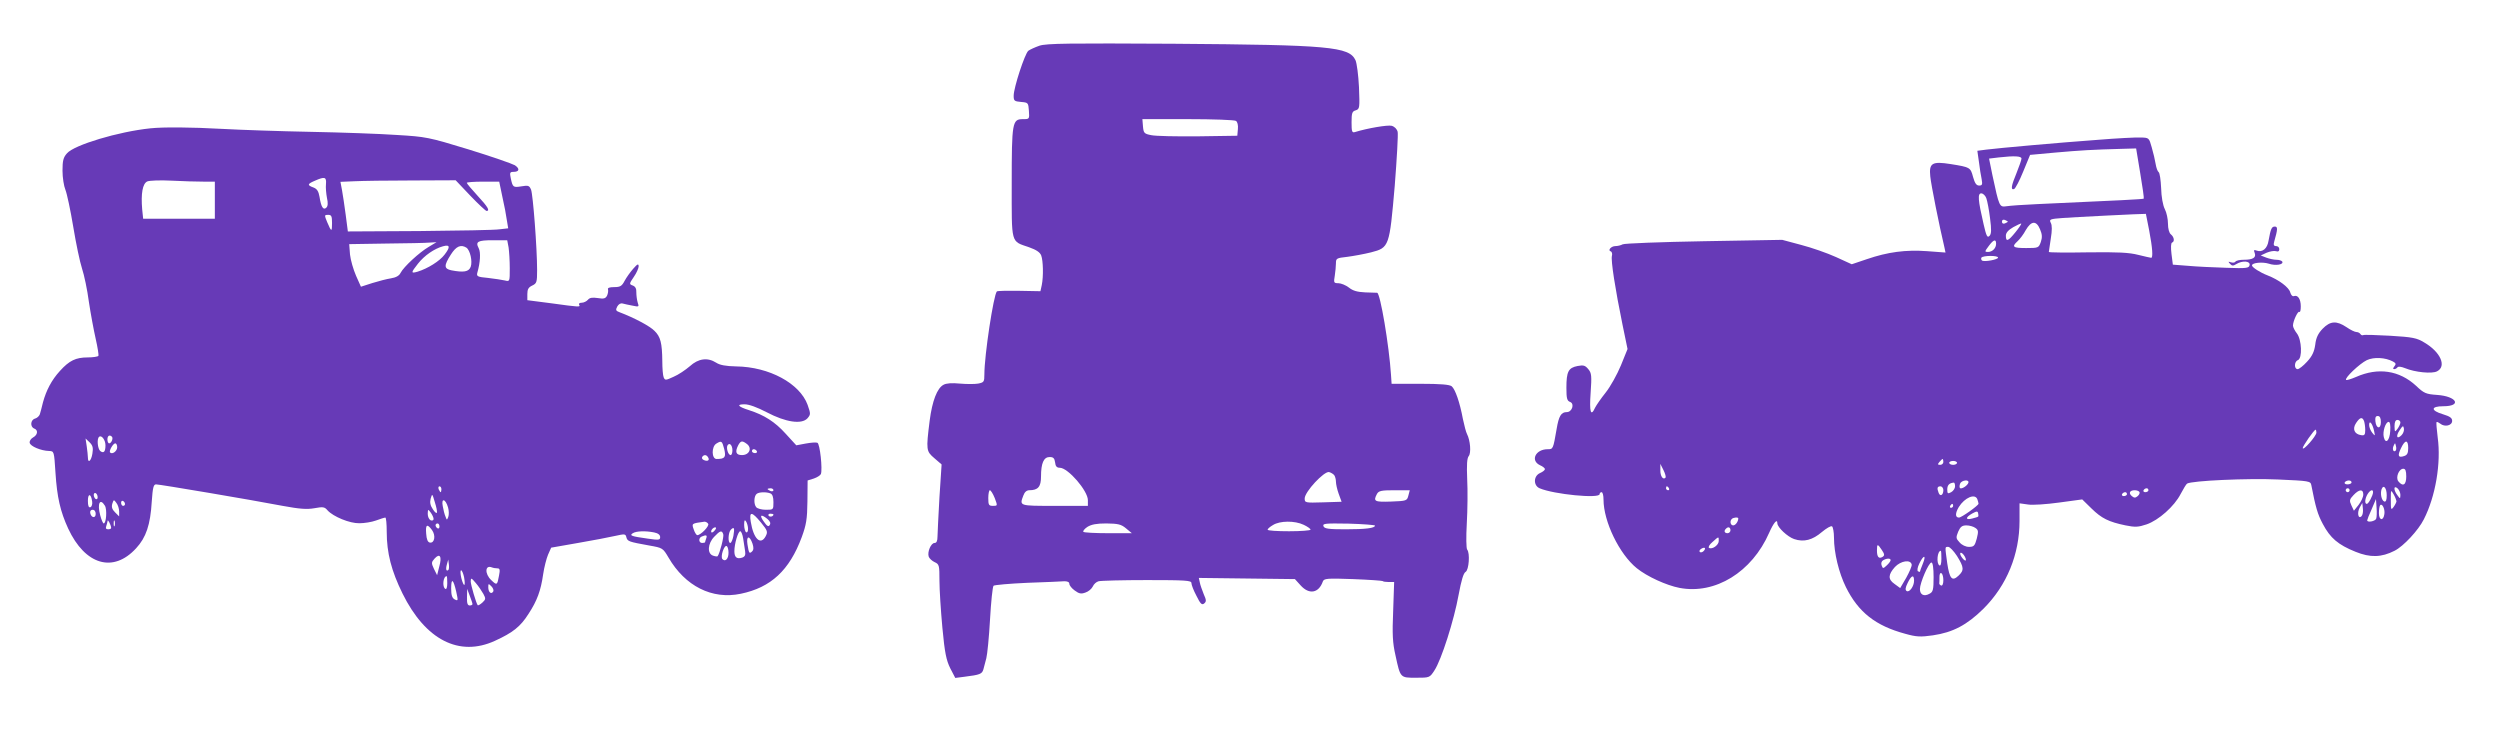 <?xml version="1.0" standalone="no"?>
<!DOCTYPE svg PUBLIC "-//W3C//DTD SVG 20010904//EN"
 "http://www.w3.org/TR/2001/REC-SVG-20010904/DTD/svg10.dtd">
<svg version="1.0" xmlns="http://www.w3.org/2000/svg"
 width="1280pt" height="373pt" viewBox="0 0 1280 373"
 preserveAspectRatio="xMidYMid meet">
<g transform="translate(0,373) scale(0.1,-0.1)"
fill="#673ab7" stroke="none">
<path d="M5322 3496 c-23 -8 -49 -20 -57 -26 -18 -15 -75 -189 -75 -230 0 -26
3 -29 38 -32 36 -3 37 -4 40 -45 3 -43 3 -43 -31 -43 -54 0 -57 -16 -57 -329
0 -316 -6 -294 89 -327 37 -13 56 -26 62 -42 10 -27 12 -106 3 -151 l-7 -32
-108 2 c-60 1 -111 0 -115 -3 -17 -18 -64 -327 -64 -425 0 -38 -2 -41 -32 -47
-17 -3 -59 -3 -93 0 -41 4 -70 2 -84 -6 -33 -17 -58 -83 -71 -183 -19 -152
-18 -157 24 -193 l37 -32 -11 -168 c-5 -93 -10 -184 -10 -201 0 -23 -5 -33
-15 -33 -18 0 -38 -45 -30 -70 3 -9 17 -22 30 -28 24 -11 25 -16 25 -95 0 -46
7 -154 15 -241 12 -129 20 -166 40 -207 l26 -50 47 6 c80 10 90 14 97 38 3 12
10 38 15 57 5 19 14 109 19 199 5 89 13 167 18 172 4 4 82 11 173 15 91 3 176
7 190 8 15 0 25 -4 25 -13 0 -8 12 -23 27 -34 23 -17 33 -19 55 -11 16 5 32
19 38 31 5 12 18 24 30 27 11 3 122 6 248 6 197 0 227 -2 227 -15 0 -9 11 -38
26 -66 20 -41 28 -48 39 -39 12 10 12 17 -2 48 -8 21 -18 47 -20 60 l-5 23
246 -3 246 -3 29 -32 c44 -49 93 -40 114 20 6 15 20 17 154 12 81 -3 149 -8
152 -10 2 -3 17 -5 32 -5 l27 0 -5 -148 c-5 -120 -3 -163 12 -228 25 -116 24
-114 105 -114 69 0 70 0 94 37 36 54 101 259 124 387 14 75 25 112 36 118 17
10 23 96 8 114 -5 5 -6 65 -2 134 4 69 5 171 2 227 -3 74 -1 107 8 118 13 16
8 80 -9 113 -5 9 -14 44 -21 77 -16 86 -39 151 -57 167 -11 9 -56 13 -162 13
l-146 0 -3 45 c-10 153 -55 419 -71 421 -3 0 -31 1 -61 2 -41 2 -63 8 -84 25
-16 12 -40 22 -54 22 -23 0 -24 3 -18 38 3 20 6 49 6 64 0 25 3 27 58 33 31 4
86 14 122 23 93 24 94 29 121 340 11 139 18 264 15 277 -4 15 -16 27 -31 31
-20 5 -122 -12 -187 -32 -16 -5 -18 2 -18 50 0 47 3 56 21 61 21 7 21 12 17
119 -3 61 -11 123 -18 138 -33 69 -130 78 -930 84 -537 3 -652 2 -688 -10z
m1006 -385 c8 -5 12 -22 10 -42 l-3 -34 -201 -3 c-110 -1 -218 1 -240 6 -36 7
-39 11 -42 45 l-3 37 233 0 c128 0 239 -4 246 -9z m-926 -1748 c2 -21 9 -28
25 -28 42 -1 143 -118 143 -166 l0 -29 -170 0 c-184 0 -181 -1 -160 54 6 17
17 26 30 26 45 0 60 18 60 70 0 69 14 100 44 100 19 0 25 -6 28 -27z m1430
-67 c4 -6 8 -21 8 -32 0 -12 6 -40 14 -62 l15 -41 -95 -3 c-92 -3 -94 -2 -94
20 0 34 100 141 125 135 11 -3 23 -11 27 -17z m-1739 -116 c15 -40 15 -40 -9
-40 -21 0 -24 4 -24 40 0 22 4 40 8 40 5 0 16 -18 25 -40z m2118 13 c-7 -27
-9 -28 -89 -31 -85 -3 -92 1 -72 39 9 16 22 19 89 19 l79 0 -7 -27z m-536
-150 c19 -9 35 -20 35 -25 0 -4 -49 -8 -110 -8 -60 0 -110 3 -110 8 0 4 12 15
28 24 35 22 111 23 157 1z m-910 -18 l30 -25 -121 0 c-66 0 -124 3 -127 7 -4
3 5 15 20 25 21 13 47 18 98 18 59 -1 75 -4 100 -25z m1275 14 c0 -13 -47 -19
-151 -19 -88 0 -108 3 -113 16 -5 14 9 15 129 13 74 -2 135 -7 135 -10z"/>
<path d="M770 3073 c-164 -17 -390 -85 -427 -128 -19 -21 -23 -38 -23 -89 0
-35 7 -79 15 -98 8 -20 26 -105 40 -189 14 -85 34 -181 45 -214 11 -33 27
-109 35 -170 9 -60 25 -146 35 -190 10 -44 16 -83 14 -87 -3 -4 -28 -8 -55 -8
-61 0 -94 -16 -142 -69 -43 -47 -70 -99 -87 -161 -6 -25 -13 -52 -16 -61 -3
-9 -14 -19 -24 -22 -24 -6 -27 -42 -5 -51 22 -8 18 -33 -6 -46 -11 -6 -19 -19
-17 -27 3 -18 58 -41 99 -42 26 -1 26 -1 33 -111 8 -126 25 -199 65 -286 87
-187 231 -229 348 -101 51 55 73 120 80 239 5 72 9 88 22 88 19 0 486 -79 648
-110 87 -16 124 -19 163 -12 44 8 52 7 67 -11 29 -32 113 -67 163 -66 25 0 63
6 85 14 22 8 43 15 48 15 4 0 7 -33 7 -72 0 -110 24 -201 81 -317 117 -237
290 -326 473 -242 92 42 131 73 172 138 44 67 63 119 75 203 5 35 17 81 25
100 l16 36 137 24 c75 13 160 29 190 36 50 11 54 11 58 -7 6 -21 12 -23 117
-42 69 -12 70 -13 99 -62 85 -146 223 -216 370 -185 154 32 249 120 312 290
23 63 28 92 29 182 l1 108 32 10 c17 6 33 16 36 23 9 24 -5 156 -18 160 -6 3
-33 1 -60 -4 l-48 -9 -55 60 c-54 60 -109 95 -187 120 -57 18 -66 30 -23 30
23 0 64 -15 114 -41 97 -51 178 -63 208 -31 17 20 17 23 1 69 -40 110 -197
195 -366 197 -53 1 -84 7 -102 19 -44 28 -91 22 -135 -18 -22 -19 -59 -44 -83
-54 -41 -19 -44 -19 -51 -3 -4 9 -7 47 -7 83 -1 93 -9 125 -40 155 -23 24
-104 67 -178 95 -20 7 -22 12 -13 29 7 13 18 19 28 16 9 -2 32 -8 51 -11 32
-7 34 -6 26 16 -4 13 -7 37 -7 52 1 19 -5 30 -18 35 -19 7 -19 9 5 44 14 20
25 45 25 55 -1 14 -6 12 -28 -13 -15 -17 -35 -45 -44 -62 -14 -27 -23 -32 -53
-32 -25 0 -35 -4 -32 -12 2 -7 0 -21 -5 -32 -8 -15 -17 -17 -48 -12 -27 4 -41
2 -50 -9 -7 -8 -21 -15 -32 -15 -10 0 -16 -4 -13 -10 8 -13 4 -13 -141 7
l-124 16 0 32 c0 24 6 34 25 43 23 11 25 17 25 79 0 112 -21 386 -31 412 -9
21 -14 23 -49 17 -43 -7 -45 -5 -55 42 -6 28 -4 32 14 32 30 0 34 16 7 34 -14
8 -120 45 -237 81 -206 63 -218 65 -368 74 -86 6 -284 13 -441 16 -157 3 -359
10 -450 15 -163 9 -302 10 -370 3z m899 -285 c-2 -18 1 -50 5 -71 6 -26 5 -42
-3 -50 -15 -15 -27 2 -35 55 -5 29 -13 41 -31 48 -33 12 -32 18 8 35 50 22 59
19 56 -17z m-627 12 l58 0 0 -95 0 -95 -184 0 -183 0 -5 48 c-7 81 2 132 26
143 11 5 68 7 125 4 57 -3 130 -5 163 -5z m1366 -72 c41 -43 79 -78 83 -78 19
0 7 21 -46 78 -30 33 -55 62 -55 66 0 3 37 6 83 6 l83 0 16 -77 c10 -43 20
-97 23 -120 l7 -42 -44 -5 c-24 -4 -208 -7 -410 -9 l-367 -2 -11 85 c-6 47
-15 104 -19 127 l-8 42 71 3 c39 2 172 4 295 4 l224 1 75 -79z m-708 -140 c0
-47 -3 -47 -25 5 -15 36 -14 37 5 37 17 0 20 -7 20 -42z m904 -125 c3 -21 6
-69 6 -107 0 -68 0 -68 -25 -62 -13 3 -52 9 -86 13 -55 5 -60 8 -55 27 15 52
18 104 7 125 -18 34 -5 41 73 41 l73 0 7 -37z m-409 3 c-48 -28 -128 -102
-144 -133 -7 -15 -24 -24 -49 -28 -20 -3 -63 -14 -95 -24 l-59 -19 -25 56
c-14 32 -28 81 -31 109 l-4 53 188 3 c104 1 205 3 224 5 l35 2 -40 -24z m81
-40 c-25 -33 -86 -71 -138 -87 -35 -10 -35 -6 2 41 33 42 84 77 128 89 36 10
39 -3 8 -43z m112 36 c19 -13 32 -70 22 -98 -10 -26 -36 -30 -99 -18 -38 8
-39 24 -3 80 27 43 51 54 80 36z m-1848 -1012 c0 -33 -9 -43 -27 -29 -13 12
-18 61 -6 72 12 12 33 -15 33 -43z m33 44 c8 -8 -3 -34 -14 -34 -5 0 -9 9 -9
20 0 19 11 26 23 14z m-100 -87 c-6 -37 -23 -52 -23 -19 0 9 -3 35 -6 57 l-6
40 21 -20 c16 -16 19 -28 14 -58z m3235 24 c10 -42 4 -51 -39 -51 -26 0 -27
64 -1 79 26 16 29 14 40 -28z m116 26 c28 -21 13 -57 -25 -57 -31 0 -37 16
-19 51 13 23 20 24 44 6z m-3224 -17 c0 -20 -25 -38 -36 -27 -8 7 15 47 26 47
6 0 10 -9 10 -20z m3150 -16 c0 -13 -4 -24 -9 -24 -13 0 -24 37 -16 50 10 16
25 1 25 -26z m125 -4 c3 -5 -1 -10 -9 -10 -9 0 -16 5 -16 10 0 6 4 10 9 10 6
0 13 -4 16 -10z m-250 -31 c10 -15 -1 -23 -20 -15 -9 3 -13 10 -10 16 8 13 22
13 30 -1z m-1365 -164 c0 -8 -2 -15 -4 -15 -2 0 -6 7 -10 15 -3 8 -1 15 4 15
6 0 10 -7 10 -15z m1700 -5 c0 -5 -7 -7 -15 -4 -8 4 -15 8 -15 10 0 2 7 4 15
4 8 0 15 -4 15 -10z m-3460 -36 c0 -8 -4 -12 -10 -9 -5 3 -10 13 -10 21 0 8 5
12 10 9 6 -3 10 -13 10 -21z m3444 20 c11 -4 16 -19 16 -45 0 -39 0 -39 -39
-39 -21 0 -43 6 -49 13 -14 16 -12 59 3 69 12 9 48 10 69 2z m-3472 -43 c2
-13 -3 -26 -9 -28 -9 -3 -13 7 -13 33 0 41 17 37 22 -5z m1765 -56 c-2 -5 -12
3 -21 18 -13 19 -16 35 -11 54 8 27 8 27 21 -17 8 -25 13 -49 11 -55z m-1627
6 l0 -25 -21 21 c-15 15 -19 27 -14 44 7 22 8 22 21 4 8 -10 14 -30 14 -44z
m30 38 c0 -5 -4 -9 -10 -9 -5 0 -10 7 -10 16 0 8 5 12 10 9 6 -3 10 -10 10
-16z m1654 -17 c5 -17 5 -39 1 -49 -7 -17 -7 -17 -14 2 -5 11 -11 35 -14 53
-9 44 14 39 27 -6z m-1757 9 c12 -19 7 -91 -6 -91 -4 0 -12 19 -18 42 -16 60
-1 90 24 49z m-47 -42 c0 -24 -23 -21 -28 4 -2 10 3 17 12 17 10 0 16 -9 16
-21z m1730 -26 c0 -7 -6 -10 -15 -7 -8 4 -15 18 -15 33 1 25 1 25 15 7 8 -11
15 -26 15 -33z m1676 -18 c34 -42 36 -48 24 -71 -26 -48 -62 -13 -76 74 -9 55
5 54 52 -3z m64 41 c0 -11 -19 -15 -25 -6 -3 5 1 10 9 10 9 0 16 -2 16 -4z
m-31 -23 c14 -12 18 -22 12 -31 -6 -11 -14 -6 -30 17 -25 34 -15 41 18 14z
m-3360 -45 c1 -5 -6 -8 -15 -8 -11 0 -14 5 -10 16 3 9 6 21 7 27 0 12 17 -20
18 -35z m18 10 c-3 -7 -5 -2 -5 12 0 14 2 19 5 13 2 -7 2 -19 0 -25z m3243
-16 c0 -13 -4 -20 -10 -17 -5 3 -10 21 -10 38 0 24 3 28 10 17 5 -8 10 -25 10
-38z m-204 26 c7 -11 -38 -58 -56 -58 -4 0 -13 13 -18 29 -11 31 -12 31 55 40
6 0 15 -4 19 -11z m-1376 -14 c0 -8 -4 -12 -10 -9 -5 3 -10 10 -10 16 0 5 5 9
10 9 6 0 10 -7 10 -16z m-38 -18 c20 -28 13 -68 -11 -64 -11 2 -17 16 -19 46
-4 47 5 52 30 18z m1448 -1 c-7 -9 -15 -13 -17 -11 -7 7 7 26 19 26 6 0 6 -6
-2 -15z m95 -29 c-4 -20 -11 -36 -16 -36 -13 0 -11 54 3 68 17 17 20 9 13 -32z
m-406 18 c20 -4 31 -12 31 -24 0 -15 -7 -16 -62 -8 -86 12 -97 16 -78 28 17
11 64 13 109 4z m354 -9 c5 -11 -18 -100 -29 -113 -1 -2 -12 -1 -23 3 -31 10
-28 62 6 97 30 32 39 34 46 13z m102 -22 c3 -21 8 -50 10 -65 3 -20 -1 -28
-15 -33 -28 -9 -40 2 -40 33 0 38 19 102 30 102 5 0 12 -17 15 -37z m-189 1
c-3 -9 -6 -18 -6 -20 0 -2 -7 -4 -15 -4 -18 0 -20 26 -2 33 23 10 29 7 23 -9z
m237 -28 c6 -19 6 -31 -2 -39 -14 -14 -17 -10 -24 36 -7 45 11 47 26 3z m-123
-46 c0 -31 -16 -48 -31 -33 -12 12 9 75 22 67 5 -3 9 -18 9 -34z m-1481 -71
l-11 -44 -16 32 c-14 30 -14 34 3 53 27 30 39 11 24 -41z m47 -17 c-11 -10
-15 4 -8 28 l7 25 3 -23 c2 -13 1 -26 -2 -30z m251 8 c12 0 14 -7 8 -37 -9
-50 -11 -51 -40 -23 -34 32 -32 79 3 65 7 -3 21 -5 29 -5z m-171 -45 c9 -50
-1 -54 -14 -5 -5 22 -6 40 -1 40 4 0 11 -16 15 -35z m-86 -31 c0 -21 -4 -33
-10 -29 -17 10 -11 65 7 65 2 0 3 -16 3 -36z m185 -55 c13 -24 12 -28 -5 -44
-11 -10 -22 -16 -24 -14 -8 10 -36 105 -36 123 1 19 3 18 26 -9 14 -16 31 -42
39 -56z m-139 11 c10 -46 10 -48 -8 -39 -13 7 -18 21 -18 56 0 56 11 49 26
-17z m189 1 c-10 -16 -25 -3 -25 22 0 20 1 20 16 5 9 -9 13 -21 9 -27z m-106
-63 c1 -5 -6 -8 -14 -8 -11 0 -15 11 -14 43 l1 42 13 -35 c7 -19 14 -38 14
-42z"/>
<path d="M10740 3014 c-206 -15 -506 -42 -570 -50 l-46 -6 8 -56 c4 -32 10
-72 14 -89 5 -28 3 -33 -13 -33 -14 0 -22 12 -31 44 -13 49 -15 50 -115 66
-95 15 -111 5 -104 -63 4 -42 45 -248 73 -366 l5 -24 -94 7 c-110 8 -201 -4
-309 -41 l-77 -26 -81 37 c-44 20 -124 48 -178 62 l-97 26 -400 -7 c-220 -4
-408 -11 -417 -16 -9 -5 -26 -9 -37 -9 -22 0 -41 -22 -24 -27 6 -2 9 -13 6
-23 -6 -23 17 -171 54 -351 l26 -126 -34 -84 c-19 -46 -54 -109 -78 -139 -24
-30 -48 -65 -54 -77 -22 -49 -30 -23 -23 75 6 88 5 102 -12 122 -16 19 -24 22
-55 16 -47 -9 -57 -29 -57 -111 0 -55 3 -67 19 -73 24 -9 10 -52 -17 -52 -29
0 -41 -20 -52 -86 -18 -104 -18 -104 -46 -104 -62 0 -90 -58 -39 -82 14 -6 25
-15 25 -20 0 -5 -11 -14 -25 -20 -34 -15 -35 -64 -2 -78 72 -31 307 -54 307
-30 0 6 5 10 10 10 6 0 10 -17 10 -38 0 -112 81 -279 170 -351 53 -43 152 -88
219 -101 183 -35 371 81 459 282 23 52 42 74 42 49 0 -21 53 -70 86 -81 50
-17 94 -5 142 36 23 19 46 33 52 29 5 -3 10 -30 10 -58 0 -78 25 -180 61 -253
64 -129 152 -198 304 -239 57 -16 78 -17 141 -8 103 15 175 53 260 137 119
119 184 278 184 449 l0 90 43 -6 c23 -4 95 1 160 10 l118 16 47 -46 c52 -51
88 -69 175 -87 49 -10 65 -9 107 5 62 21 143 93 175 156 14 26 28 50 33 53 24
15 312 28 465 21 160 -7 167 -8 171 -29 22 -113 32 -149 59 -199 38 -72 78
-106 167 -142 76 -31 133 -29 200 5 46 23 122 105 150 161 60 117 89 289 71
419 -5 41 -8 76 -6 79 3 2 11 -2 19 -8 23 -19 61 -10 61 14 0 15 -11 23 -47
34 -64 19 -63 41 1 41 98 0 70 51 -31 58 -57 4 -67 8 -108 47 -86 79 -194 95
-307 45 -26 -11 -48 -18 -51 -15 -9 9 69 83 106 101 36 17 95 14 134 -7 15 -8
17 -13 7 -25 -7 -9 -8 -14 -1 -14 6 0 13 4 17 9 3 6 19 4 39 -4 50 -21 139
-30 164 -16 50 26 17 99 -65 147 -39 24 -60 28 -176 35 -72 4 -134 6 -138 3
-4 -2 -10 0 -14 6 -3 5 -12 10 -20 10 -8 0 -31 11 -51 25 -51 34 -83 32 -122
-8 -23 -24 -34 -46 -38 -82 -5 -36 -16 -59 -42 -87 -19 -21 -41 -38 -48 -38
-19 0 -18 39 1 46 24 9 20 105 -5 137 -11 14 -20 32 -20 40 0 23 26 78 33 70
4 -3 7 9 7 28 0 38 -15 60 -35 53 -7 -3 -15 5 -19 19 -6 25 -57 64 -116 87
-39 15 -79 41 -80 51 0 14 54 19 86 9 35 -12 78 -5 69 11 -4 5 -17 9 -30 9
-13 0 -36 5 -52 11 l-28 11 30 14 c17 7 38 11 48 8 11 -4 17 0 17 10 0 9 -7
16 -16 16 -12 0 -15 6 -10 23 18 63 19 77 3 77 -16 0 -21 -11 -32 -72 -6 -41
-32 -62 -61 -51 -14 5 -16 3 -10 -12 9 -24 -9 -35 -56 -35 -20 0 -39 -4 -43
-10 -3 -5 -13 -6 -23 -3 -14 5 -15 4 -4 -8 10 -11 16 -11 32 -1 31 19 72 16
68 -5 -3 -16 -15 -18 -121 -14 -64 2 -152 6 -194 10 l-78 6 -7 55 c-4 32 -3
56 3 58 14 5 11 28 -6 42 -9 7 -15 29 -15 55 0 23 -7 57 -16 74 -10 19 -18 64
-19 108 -2 42 -7 78 -13 82 -5 3 -12 22 -15 41 -3 19 -12 58 -20 85 -14 50
-14 50 -58 51 -24 1 -123 -4 -219 -12z m218 -171 c12 -70 20 -129 18 -130 -3
-3 -118 -9 -544 -28 -70 -3 -141 -8 -159 -11 -36 -5 -37 -4 -72 160 l-17 84
50 6 c80 9 116 7 116 -6 0 -7 -12 -40 -25 -73 -28 -67 -31 -89 -13 -83 7 3 28
43 47 90 l35 85 131 12 c125 11 188 15 341 19 l71 2 21 -127z m-788 -128 c5
-14 14 -60 19 -102 8 -61 7 -81 -3 -91 -11 -11 -16 -1 -30 60 -29 125 -31 158
-12 158 9 0 21 -11 26 -25z m834 -166 c17 -89 20 -139 10 -139 -3 0 -33 7 -66
15 -46 12 -104 15 -258 13 -110 -2 -200 -1 -200 2 0 3 5 33 10 68 7 42 7 69 0
81 -9 18 -5 20 63 25 52 4 407 22 424 21 0 0 8 -39 17 -86z m-724 46 c0 -2 -7
-5 -15 -9 -9 -3 -15 0 -15 9 0 9 6 12 15 9 8 -4 15 -7 15 -9z m39 -54 c-37
-46 -49 -51 -49 -18 0 15 12 29 38 44 20 11 39 20 41 18 1 -2 -12 -22 -30 -44z
m126 15 c11 -26 12 -41 4 -65 -11 -30 -12 -31 -75 -31 -68 0 -76 6 -44 35 12
11 31 36 42 57 28 48 54 50 73 4z m-225 -74 c0 -23 -19 -42 -42 -42 -17 0 -17
2 4 30 25 34 38 38 38 12z m10 -71 c0 -10 -69 -23 -82 -15 -4 3 -6 10 -3 15 8
11 85 12 85 0z m1960 -842 c0 -38 -24 -35 -28 4 -2 19 1 27 12 27 11 0 16 -10
16 -31z m-86 5 c3 -9 6 -29 6 -46 0 -24 -4 -29 -21 -26 -35 5 -46 32 -26 62
20 30 32 33 41 10z m186 -7 c0 -7 -7 -22 -15 -33 -14 -18 -14 -17 -15 14 0 22
5 32 15 32 8 0 15 -6 15 -13z m-135 -42 c6 -29 6 -29 -9 -11 -9 11 -16 29 -16
40 0 28 17 8 25 -29z m83 -2 c-3 -50 -24 -69 -33 -31 -7 28 9 78 25 78 7 0 10
-18 8 -47z m58 -21 c-24 -24 -31 -6 -10 25 16 24 19 26 22 9 2 -10 -3 -25 -12
-34z m-436 13 c0 -17 -69 -96 -70 -79 0 10 58 94 66 94 2 0 4 -7 4 -15z m470
-79 c0 -26 -5 -36 -21 -41 -30 -10 -35 1 -16 40 21 45 37 45 37 1z m-64 -13
c-11 -11 -19 6 -11 24 8 17 8 17 12 0 3 -10 2 -21 -1 -24z m-2316 -58 c0 -8
-7 -15 -16 -15 -14 0 -14 3 -4 15 7 8 14 15 16 15 2 0 4 -7 4 -15z m70 -5 c0
-5 -9 -10 -20 -10 -11 0 -20 5 -20 10 0 6 9 10 20 10 11 0 20 -4 20 -10z
m-1493 -76 c-12 -13 -27 9 -26 39 l0 32 16 -32 c9 -18 14 -36 10 -39z m3793 6
c0 -43 -17 -53 -40 -25 -16 19 2 65 25 65 11 0 15 -11 15 -40z m-2242 -32 c-5
-15 -35 -34 -43 -27 -3 4 -3 14 1 23 7 18 48 23 42 4z m1962 2 c0 -5 -9 -10
-21 -10 -11 0 -17 5 -14 10 3 6 13 10 21 10 8 0 14 -4 14 -10z m-2030 -20 c0
-10 -9 -24 -20 -30 -17 -9 -20 -8 -20 14 0 22 10 33 33 35 4 1 7 -8 7 -19z
m-1465 -10 c3 -5 1 -10 -4 -10 -6 0 -11 5 -11 10 0 6 2 10 4 10 3 0 8 -4 11
-10z m1405 -9 c0 -26 -16 -35 -24 -15 -10 25 -7 34 9 34 8 0 15 -9 15 -19z
m2270 -27 c0 -24 -4 -34 -12 -32 -15 5 -22 42 -14 64 10 25 26 5 26 -32z m70
2 c-1 -21 -1 -21 -15 -2 -21 27 -20 53 0 36 8 -7 15 -22 15 -34z m-1290 24 c0
-5 -7 -10 -16 -10 -8 0 -12 5 -9 10 3 6 10 10 16 10 5 0 9 -4 9 -10z m1030 0
c0 -5 -4 -10 -10 -10 -5 0 -10 5 -10 10 0 6 5 10 10 10 6 0 10 -4 10 -10z
m-1076 -9 c3 -5 -1 -14 -9 -21 -12 -10 -18 -10 -30 0 -18 15 -11 30 15 30 10
0 21 -4 24 -9z m1146 -13 c0 -13 -11 -36 -24 -53 l-24 -30 -13 28 c-11 24 -10
30 11 52 29 31 50 32 50 3z m50 12 c0 -16 -23 -60 -32 -60 -12 0 -10 27 4 50
13 21 28 27 28 10z m120 -46 c0 -5 -7 -19 -15 -30 -13 -17 -14 -15 -14 36 0
53 0 54 14 30 8 -14 14 -30 15 -36z m-1380 36 c0 -5 -7 -10 -16 -10 -8 0 -12
5 -9 10 3 6 10 10 16 10 5 0 9 -4 9 -10z m-766 -26 c3 -9 6 -19 6 -23 0 -9
-87 -71 -100 -71 -20 0 -20 22 -1 54 30 48 83 71 95 40z m2042 -100 c-5 -13
-46 -21 -46 -8 0 3 10 29 23 57 l22 52 3 -44 c2 -24 1 -50 -2 -57z m-2166 66
c0 -5 -5 -10 -11 -10 -5 0 -7 5 -4 10 3 6 8 10 11 10 2 0 4 -4 4 -10z m2091
-53 c-17 -17 -24 18 -9 45 l13 23 3 -29 c2 -16 -1 -33 -7 -39z m117 11 c-5
-37 -28 -33 -28 5 0 18 3 37 7 41 10 10 25 -21 21 -46z m-2080 -13 c-2 -2 -15
-6 -31 -10 -35 -9 -35 6 1 26 22 12 28 13 30 1 2 -7 2 -15 0 -17z m-1228 -9
c0 -16 -14 -36 -26 -36 -14 0 -19 22 -7 33 7 8 33 10 33 3z m1214 -49 c16 -11
16 -18 7 -55 -10 -37 -15 -42 -40 -42 -16 0 -36 9 -48 23 -19 20 -19 25 -7 55
11 25 20 32 42 32 16 0 36 -6 46 -13z m-1254 -12 c0 -8 -7 -15 -15 -15 -16 0
-20 12 -8 23 11 12 23 8 23 -8z m-60 -55 c0 -21 -34 -45 -50 -35 -5 3 2 17 18
30 33 30 32 29 32 5z m835 -46 c14 -21 15 -28 4 -35 -19 -12 -29 -1 -29 32 0
36 3 36 25 3z m-913 -6 c-6 -6 -15 -8 -19 -4 -4 4 -1 11 7 16 19 12 27 3 12
-12z m1298 -25 c36 -58 37 -73 7 -101 -32 -30 -45 -16 -57 63 -12 89 -13 85 5
85 8 0 28 -21 45 -47z m-80 -14 c0 -24 -4 -38 -10 -34 -17 10 -11 75 7 75 2 0
3 -18 3 -41z m120 11 c6 -11 7 -20 3 -20 -5 0 -14 9 -21 20 -7 11 -8 20 -2 20
5 0 14 -9 20 -20z m-215 -36 c-8 -20 -15 -38 -15 -41 0 -2 -4 -1 -10 2 -5 3
-3 20 7 40 22 46 37 45 18 -1z m-165 18 c0 -5 -9 -17 -20 -27 -18 -17 -20 -17
-26 0 -4 10 -1 21 7 26 18 11 39 12 39 1z m108 -23 c1 -8 -12 -38 -28 -67
l-31 -53 -30 22 c-33 23 -32 47 3 86 30 32 81 40 86 12z m112 -64 c0 -65 -3
-76 -21 -85 -28 -16 -49 -5 -49 24 0 32 45 136 59 136 7 0 11 -29 11 -75z m50
-16 c0 -18 -5 -29 -11 -27 -6 2 -10 7 -10 11 1 4 1 19 1 33 0 14 4 23 10 19 6
-3 10 -20 10 -36z m-150 -2 c0 -29 -24 -62 -38 -53 -8 5 -7 17 5 41 19 40 33
45 33 12z"/>
</g>
</svg>
